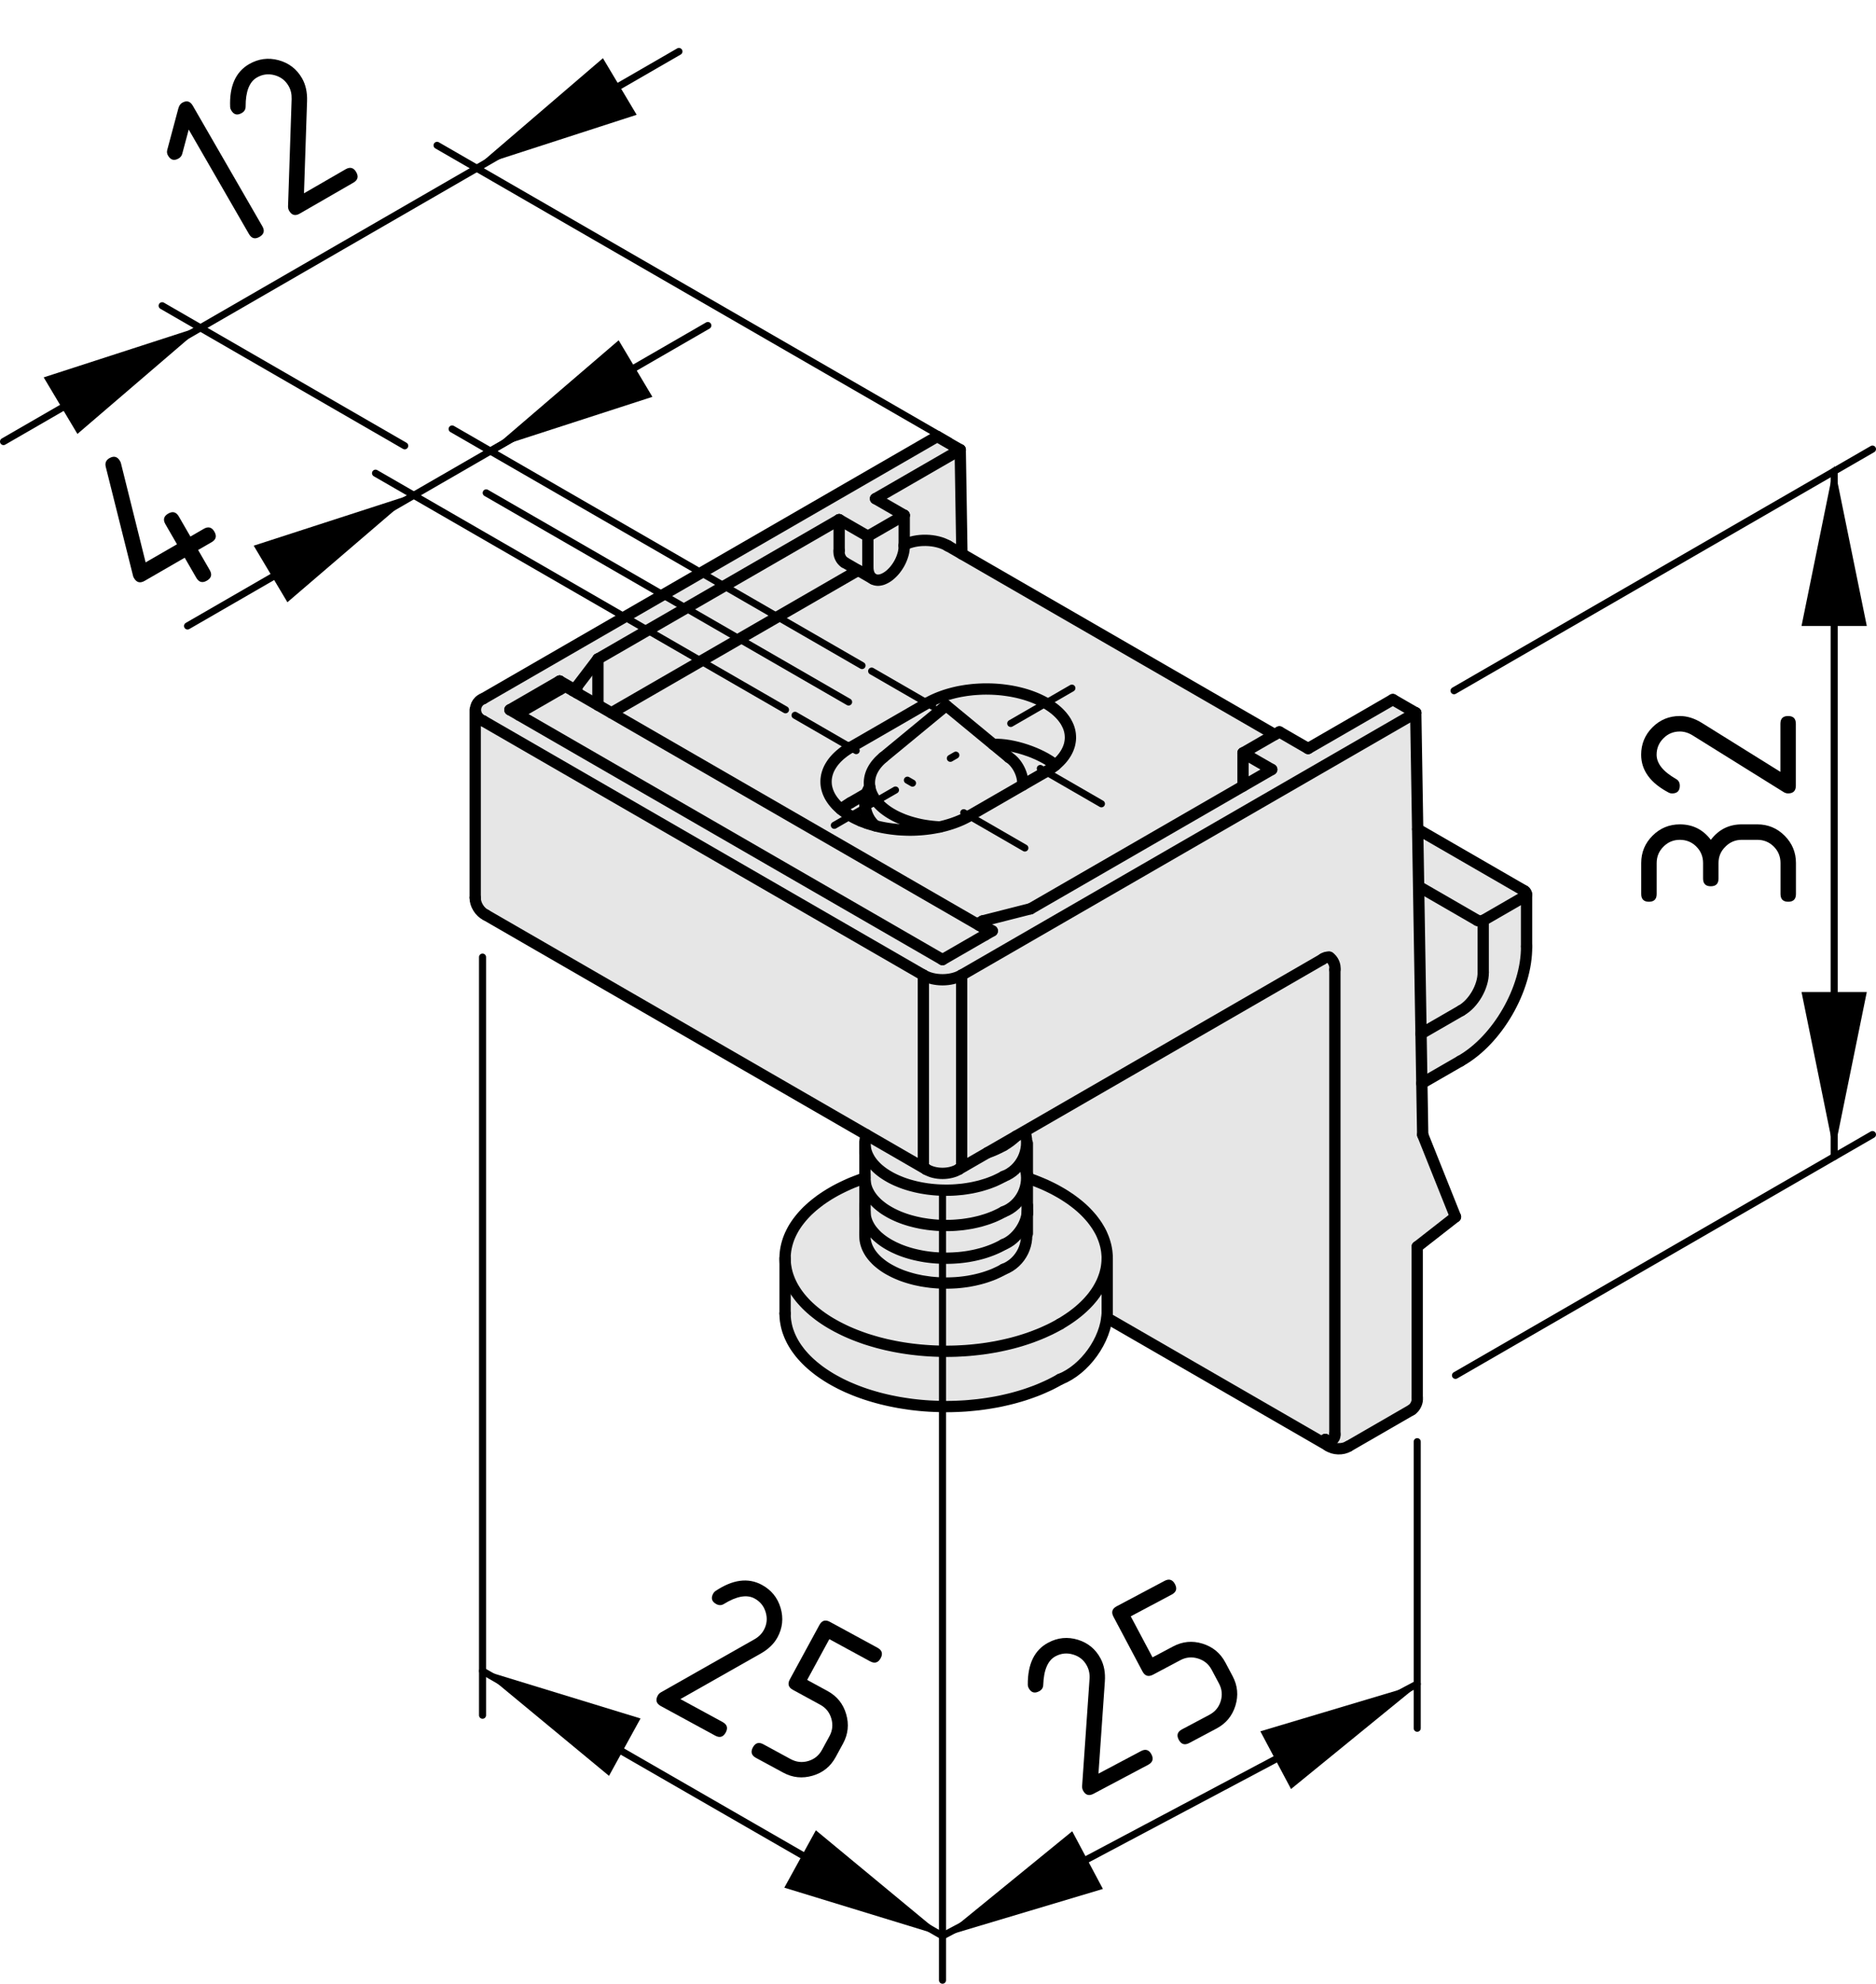 <?xml version="1.0" encoding="utf-8"?>
<!-- Generator: Adobe Illustrator 26.0.3, SVG Export Plug-In . SVG Version: 6.00 Build 0)  -->
<svg version="1.1" xmlns="http://www.w3.org/2000/svg" xmlns:xlink="http://www.w3.org/1999/xlink" x="0px" y="0px"
	 viewBox="0 0 66.423 70.213" style="enable-background:new 0 0 66.423 70.213;" xml:space="preserve">
<style type="text/css">
	.st0{fill:#E6E6E6;}
	.st1{fill:none;stroke:#000000;stroke-width:0.25;stroke-linecap:round;stroke-linejoin:round;}
	
		.st2{fill:none;stroke:#000000;stroke-width:0.25;stroke-linecap:round;stroke-linejoin:round;stroke-dasharray:0.224,2.244;}
	
		.st3{fill:none;stroke:#000000;stroke-width:0.25;stroke-linecap:round;stroke-linejoin:round;stroke-dasharray:0.209,2.093;}
	
		.st4{fill:none;stroke:#000000;stroke-width:0.25;stroke-linecap:round;stroke-linejoin:round;stroke-dasharray:0.209,2.092;}
	.st5{fill:none;stroke:#000000;stroke-width:0.4;stroke-linecap:round;stroke-linejoin:round;}
</style>
<g id="Grauhinterlegung">
	<path class="st0" d="M32.772,15.739l-15.762,9.095c0,0-0.234,0.185-0.234,0.469
		c0,0.284,0.042,0.745,0.042,0.745l-0.021,5.347c0,0-0.043,0.724,0.127,0.895
		c0.171,0.17,0.49,0.277,0.49,0.277l13.163,7.619c0,0-0.131,0.078,0,0.453
		c0.149,0.427,0.085,0.853,0.085,0.853l-0.17,0.319c0,0-1.285,0.532-1.853,1.044
		c-0.568,0.511-0.788,1.022-0.788,1.307c0,0.284-0.043,0.738-0.043,0.738
		l0.021,0.575L27.739,46.602c0,0,0.171,1.023,0.568,1.421
		c0.397,0.398,1.696,1.626,5.112,1.874c1.927,0.141,4.445-0.909,5.36-2.166
		c0.706-0.968,0.384-1.064,0.384-1.064l1.47,0.902l6.135,3.485
		c0,0,0.227,0.377,0.682,0.263c0.454-0.113,0.682-0.341,0.682-0.341l1.817-0.966
		c0,0,0.227-0.056,0.227-0.283c0-0.228,0-0.455,0-0.455l0.021-5.076l1.363-1.044
		l-1.214-2.911l-0.021-1.86c0,0,1.782-0.901,2.577-1.81
		c0.795-0.909,1.15-2.244,1.15-2.982c0-0.739,0-1.917,0-1.917l-3.877-2.222v-4.146
		l-0.895-0.49l-2.96,1.747l-0.959-0.554l-0.256,0.021l-11.076-6.348l-0.042-3.692
		l-0.831-0.483L32.772,15.739z"/>
</g>
<g id="Ebene_1">
	<g id="LINE_277_">
		<g>
			<g>
				<line class="st1" x1="29.541" y1="29.212" x2="31.706" y2="27.962"/>
				<line class="st2" x1="33.649" y1="26.84" x2="34.815" y2="26.167"/>
				<line class="st1" x1="35.787" y1="25.606" x2="37.952" y2="24.356"/>
			</g>
		</g>
	</g>
	<g id="LINE_276_">
		<g>
			<g>
				<line class="st1" x1="28.15" y1="25.318" x2="30.315" y2="26.568"/>
				<line class="st3" x1="32.128" y1="27.614" x2="33.215" y2="28.242"/>
				<line class="st1" x1="34.122" y1="28.765" x2="36.287" y2="30.015"/>
			</g>
		</g>
	</g>
	<g id="LINE_275_">
		<g>
			<g>
				<line class="st1" x1="38.998" y1="28.45" x2="36.833" y2="27.2"/>
				<line class="st4" x1="35.021" y1="26.154" x2="33.933" y2="25.526"/>
				<line class="st1" x1="33.027" y1="25.003" x2="30.862" y2="23.753"/>
			</g>
		</g>
	</g>
	<g id="LINE_274_">
		<line class="st5" x1="35.726" y1="26.807" x2="33.5" y2="24.971"/>
	</g>
	<g id="LINE_273_">
		<line class="st5" x1="33.5" y1="24.971" x2="31.273" y2="26.807"/>
	</g>
	<g id="LINE_272_">
		<line class="st5" x1="30.624" y1="28.414" x2="30.624" y2="28.727"/>
	</g>
	<g id="LINE_271_">
		<line class="st5" x1="39.203" y1="46.492" x2="39.203" y2="44.536"/>
	</g>
	<g id="LINE_270_">
		<line class="st5" x1="27.797" y1="44.536" x2="27.797" y2="46.492"/>
	</g>
	<g id="LINE_269_">
		<line class="st5" x1="36.375" y1="43.662" x2="36.375" y2="40.467"/>
	</g>
	<g id="LINE_268_">
		<line class="st5" x1="30.624" y1="40.467" x2="30.624" y2="40.779"/>
	</g>
	<g id="LINE_267_">
		<line class="st5" x1="36.375" y1="41.875" x2="36.375" y2="41.562"/>
	</g>
	<g id="LINE_266_">
		<line class="st5" x1="30.624" y1="41.562" x2="30.624" y2="41.875"/>
	</g>
	<g id="LINE_265_">
		<line class="st5" x1="36.375" y1="42.971" x2="36.375" y2="42.658"/>
	</g>
	<g id="LINE_264_">
		<line class="st5" x1="30.624" y1="42.658" x2="30.624" y2="42.971"/>
	</g>
	<g id="ARC_95_">
		<path class="st5" d="M32.792,41.385c0.319,0.195,0.837,0.195,1.157,0"/>
	</g>
	<g id="LINE_263_">
		<line class="st5" x1="17.204" y1="32.386" x2="32.792" y2="41.385"/>
	</g>
	<g id="LINE_262_">
		<line class="st5" x1="33.949" y1="41.385" x2="46.826" y2="33.951"/>
	</g>
	<g id="LINE_261_">
		<line class="st5" x1="16.825" y1="25.123" x2="16.825" y2="31.775"/>
	</g>
	<g id="ARC_94_">
		<path class="st5" d="M47.066,33.879c-0.075-0.013-0.184,0.019-0.24,0.071"/>
	</g>
	<g id="ARC_93_">
		<path class="st5" d="M16.825,31.775c-0.005,0.237,0.164,0.51,0.379,0.61"/>
	</g>
	<g id="LINE_260_">
		<line class="st5" x1="29.9" y1="19.906" x2="30.916" y2="20.493"/>
	</g>
	<g id="ARC_92_">
		<path class="st5" d="M47.025,51.169c0.194,0.138,0.516,0.148,0.719,0.022"/>
	</g>
	<g id="LINE_259_">
		<line class="st5" x1="47.744" y1="51.192" x2="49.98" y2="49.901"/>
	</g>
	<g id="LINE_258_">
		<line class="st5" x1="39.196" y1="46.649" x2="47.025" y2="51.169"/>
	</g>
	<g id="ARC_91_">
		<path class="st5" d="M34.87,32.948c0.002-0.048-0.03-0.104-0.072-0.125"/>
	</g>
	<g id="LINE_257_">
		<line class="st5" x1="34.87" y1="33.1" x2="34.87" y2="32.948"/>
	</g>
	<g id="LINE_256_">
		<line class="st5" x1="34.798" y1="32.823" x2="20.091" y2="24.333"/>
	</g>
	<g id="ARC_90_">
		<path class="st5" d="M18.457,25.194c-0.041,0.021-0.073,0.074-0.072,0.12"/>
	</g>
	<g id="LINE_255_">
		<line class="st5" x1="19.948" y1="24.333" x2="18.457" y2="25.194"/>
	</g>
	<g id="LINE_254_">
		<line class="st5" x1="45.134" y1="26.001" x2="33.56" y2="19.319"/>
	</g>
	<g id="ARC_89_">
		<path class="st5" d="M20.091,24.333c-0.04-0.025-0.104-0.025-0.144,0"/>
	</g>
	<g id="LINE_253_">
		<line class="st5" x1="30.385" y1="20.186" x2="21.646" y2="25.231"/>
	</g>
	<g id="ARC_88_">
		<path class="st5" d="M51.708,37.555c1.309-0.736,2.359-2.556,2.343-4.057"/>
	</g>
	<g id="LINE_252_">
		<line class="st5" x1="50.342" y1="38.343" x2="51.708" y2="37.555"/>
	</g>
	<g id="ARC_87_">
		<path class="st5" d="M54.05,31.658c0.002-0.047-0.03-0.102-0.072-0.124"/>
	</g>
	<g id="LINE_251_">
		<line class="st5" x1="54.05" y1="33.498" x2="54.05" y2="31.658"/>
	</g>
	<g id="LINE_250_">
		<line class="st5" x1="53.978" y1="31.534" x2="50.196" y2="29.35"/>
	</g>
	<g id="ARC_86_">
		<path class="st5" d="M33.563,19.321c-0.421-0.247-1.117-0.263-1.548-0.034"/>
	</g>
	<g id="ARC_85_">
		<path class="st5" d="M36.212,27.787c0.029-0.352-0.189-0.791-0.487-0.979"/>
	</g>
	<g id="LWPOLYLINE_38_">
		<polyline class="st5" points="33.277,29.269 33.226,29.267 33.118,29.259 33.01,29.249 
			32.902,29.236 32.796,29.221 32.691,29.204 32.587,29.184 32.485,29.161 
			32.385,29.136 32.286,29.109 32.189,29.08 32.094,29.048 32.001,29.015 
			31.912,28.978 31.824,28.94 31.739,28.901 31.657,28.859 31.579,28.815 
			31.502,28.769 31.43,28.722 31.361,28.673 31.295,28.623 31.233,28.571 
			31.175,28.518 31.12,28.463 31.069,28.407 31.022,28.35 30.979,28.291 
			30.94,28.233 30.906,28.173 30.875,28.112 30.849,28.051 30.827,27.989 
			30.81,27.927 30.797,27.864 30.788,27.801 30.783,27.738 30.783,27.675 
			30.788,27.611 30.797,27.548 30.81,27.486 30.827,27.424 30.849,27.362 
			30.875,27.3 30.906,27.24 30.94,27.18 30.979,27.121 31.022,27.062 
			31.069,27.006 31.12,26.949 31.175,26.895 31.233,26.842 31.273,26.807 		"/>
	</g>
	<g id="ARC_84_">
		<path class="st5" d="M30.794,27.851c-0.283,0.432-0.194,1.045,0.201,1.378"/>
	</g>
	<g id="LINE_249_">
		<line class="st5" x1="30.697" y1="29.139" x2="30.705" y2="29.118"/>
	</g>
	<g id="ARC_83_">
		<path class="st5" d="M34.962,40.8c0.155-0.048,0.432-0.172,0.57-0.255"/>
	</g>
	<g id="ARC_82_">
		<path class="st5" d="M35.533,40.545c0.128-0.067,0.341-0.226,0.442-0.33"/>
	</g>
	<g id="LWPOLYLINE_37_">
		<polyline class="st5" points="37.532,46.864 37.418,46.928 37.301,46.99 37.182,47.05 
			37.059,47.107 36.934,47.164 36.806,47.218 36.676,47.269 36.543,47.32 
			36.408,47.368 36.271,47.413 36.131,47.457 35.989,47.498 35.846,47.537 
			35.7,47.573 35.553,47.607 35.404,47.639 35.254,47.669 35.103,47.695 
			34.95,47.72 34.796,47.742 34.641,47.761 34.485,47.778 34.329,47.793 
			34.172,47.805 34.014,47.814 33.856,47.822 33.698,47.826 33.539,47.828 
			33.381,47.827 33.222,47.824 33.064,47.818 32.906,47.81 32.749,47.799 
			32.592,47.786 32.436,47.77 32.28,47.752 32.125,47.731 31.973,47.708 
			31.82,47.682 31.669,47.654 31.52,47.623 31.372,47.591 31.226,47.555 
			31.081,47.518 30.939,47.477 30.798,47.435 30.66,47.392 30.523,47.344 
			30.389,47.295 30.257,47.244 30.128,47.191 30.001,47.136 29.878,47.079 
			29.757,47.019 29.639,46.959 29.523,46.895 29.411,46.831 29.302,46.765 
			29.197,46.697 29.094,46.627 28.995,46.555 28.9,46.481 28.808,46.407 
			28.72,46.331 28.635,46.254 28.554,46.176 28.477,46.095 28.404,46.014 
			28.334,45.932 28.27,45.849 28.208,45.765 28.151,45.679 28.098,45.593 
			28.049,45.506 28.005,45.418 27.964,45.329 27.929,45.24 27.896,45.15 
			27.869,45.06 27.846,44.97 27.828,44.878 27.813,44.787 27.803,44.696 
			27.798,44.604 27.797,44.513 27.8,44.422 27.808,44.33 27.82,44.238 
			27.837,44.147 27.858,44.057 27.883,43.967 27.912,43.877 27.946,43.787 
			27.984,43.699 28.027,43.61 28.073,43.523 28.124,43.435 28.179,43.351 
			28.238,43.266 28.302,43.182 28.369,43.099 28.44,43.017 28.515,42.936 
			28.594,42.856 28.677,42.779 28.763,42.702 28.854,42.627 28.947,42.554 
			29.044,42.48 29.145,42.41 29.249,42.341 29.356,42.273 29.467,42.208 
			29.581,42.143 29.697,42.082 29.817,42.022 29.939,41.964 30.064,41.907 
			30.192,41.853 30.323,41.802 30.456,41.752 30.591,41.704 30.624,41.692 		"/>
	</g>
	<g id="LWPOLYLINE_36_">
		<polyline class="st5" points="36.375,41.692 36.476,41.727 36.61,41.776 36.742,41.828 
			36.871,41.881 36.998,41.935 37.122,41.993 37.243,42.052 37.36,42.112 
			37.475,42.176 37.587,42.24 37.696,42.307 37.802,42.376 37.905,42.445 
			38.003,42.517 38.099,42.59 38.191,42.664 38.28,42.74 38.364,42.817 
			38.445,42.896 38.522,42.977 38.595,43.058 38.665,43.14 38.729,43.224 
			38.791,43.309 38.848,43.393 38.9,43.479 38.95,43.566 38.995,43.654 
			39.034,43.743 39.07,43.832 39.102,43.922 39.129,44.012 39.153,44.102 
			39.171,44.193 39.186,44.284 39.195,44.376 39.202,44.467 39.202,44.559 
			39.199,44.65 39.191,44.742 39.179,44.833 39.163,44.925 39.141,45.015 
			39.117,45.105 39.086,45.195 39.053,45.284 39.015,45.374 38.972,45.462 
			38.925,45.549 38.875,45.636 38.82,45.722 38.76,45.807 38.698,45.891 
			38.63,45.974 38.559,46.056 38.484,46.136 38.405,46.215 38.322,46.293 
			38.236,46.37 38.146,46.445 38.051,46.519 37.955,46.591 37.854,46.661 
			37.75,46.73 37.642,46.798 37.532,46.864 		"/>
	</g>
	<g id="LWPOLYLINE_35_">
		<polyline class="st5" points="37.532,48.82 37.418,48.884 37.301,48.946 37.182,49.007 
			37.059,49.064 36.934,49.12 36.806,49.175 36.676,49.227 36.543,49.276 
			36.408,49.324 36.271,49.37 36.131,49.413 35.989,49.454 35.846,49.493 
			35.7,49.529 35.553,49.563 35.404,49.596 35.254,49.625 35.103,49.651 
			34.95,49.676 34.796,49.698 34.641,49.718 34.485,49.734 34.329,49.749 
			34.172,49.762 34.014,49.771 33.856,49.778 33.698,49.783 33.539,49.785 
			33.381,49.784 33.222,49.78 33.064,49.774 32.906,49.767 32.749,49.756 
			32.592,49.743 32.436,49.727 32.28,49.709 32.125,49.687 31.973,49.664 
			31.82,49.639 31.669,49.61 31.52,49.58 31.372,49.547 31.226,49.512 
			31.081,49.474 30.939,49.434 30.798,49.392 30.66,49.348 30.523,49.301 
			30.389,49.252 30.257,49.201 30.128,49.147 30.001,49.093 29.878,49.036 
			29.757,48.977 29.639,48.915 29.523,48.852 29.411,48.788 29.302,48.721 
			29.197,48.653 29.094,48.583 28.995,48.512 28.9,48.438 28.808,48.364 
			28.72,48.288 28.635,48.211 28.554,48.132 28.477,48.052 28.404,47.971 
			28.334,47.889 28.27,47.805 28.208,47.721 28.151,47.636 28.098,47.549 
			28.049,47.462 28.005,47.374 27.964,47.285 27.929,47.196 27.896,47.106 
			27.869,47.017 27.846,46.926 27.828,46.835 27.813,46.744 27.803,46.653 
			27.798,46.561 27.797,46.492 		"/>
	</g>
	<g id="ARC_81_">
		<path class="st5" d="M37.532,48.82c0.879-0.346,1.624-1.386,1.671-2.328"/>
	</g>
	<g id="LWPOLYLINE_34_">
		<polyline class="st5" points="35.533,41.64 35.452,41.685 35.368,41.727 35.281,41.769 
			35.192,41.809 35.1,41.845 35.005,41.881 34.909,41.913 34.81,41.943 
			34.709,41.973 34.606,41.998 34.502,42.022 34.396,42.044 34.289,42.062 
			34.18,42.079 34.071,42.094 33.96,42.104 33.849,42.114 33.738,42.121 
			33.625,42.125 33.514,42.126 33.401,42.125 33.289,42.122 33.177,42.116 
			33.066,42.107 32.956,42.096 32.846,42.083 32.737,42.066 32.629,42.048 
			32.523,42.027 32.418,42.004 32.315,41.978 32.214,41.951 32.115,41.921 
			32.018,41.889 31.922,41.854 31.83,41.817 31.74,41.779 31.652,41.738 
			31.568,41.696 31.486,41.651 31.408,41.605 31.332,41.557 31.26,41.508 
			31.191,41.456 31.126,41.404 31.064,41.35 31.007,41.294 30.953,41.237 
			30.903,41.18 30.856,41.12 30.814,41.06 30.776,40.999 30.743,40.937 
			30.712,40.875 30.687,40.812 30.666,40.748 30.649,40.685 30.636,40.62 
			30.628,40.555 30.625,40.49 30.625,40.426 30.63,40.361 30.639,40.297 30.653,40.232 
			30.671,40.168 30.673,40.161 		"/>
	</g>
	<g id="ARC_80_">
		<path class="st5" d="M35.533,41.64c0.621-0.233,0.96-0.932,0.761-1.564"/>
	</g>
	<g id="LWPOLYLINE_33_">
		<polyline class="st5" points="35.533,42.891 35.452,42.935 35.368,42.978 35.281,43.019 
			35.192,43.059 35.1,43.095 35.005,43.131 34.909,43.163 34.81,43.193 
			34.709,43.223 34.606,43.248 34.502,43.272 34.396,43.294 34.289,43.312 
			34.18,43.329 34.071,43.344 33.96,43.354 33.849,43.364 33.738,43.371 
			33.625,43.375 33.514,43.376 33.401,43.375 33.289,43.372 33.177,43.366 
			33.066,43.357 32.956,43.346 32.846,43.333 32.737,43.316 32.629,43.299 
			32.523,43.277 32.418,43.254 32.315,43.228 32.214,43.201 32.115,43.171 
			32.018,43.139 31.922,43.104 31.83,43.068 31.74,43.029 31.652,42.988 
			31.568,42.946 31.486,42.901 31.408,42.855 31.332,42.808 31.26,42.758 
			31.191,42.706 31.126,42.654 31.064,42.6 31.007,42.544 30.953,42.487 
			30.903,42.43 30.856,42.37 30.814,42.31 30.776,42.249 30.743,42.187 
			30.712,42.125 30.687,42.062 30.666,41.998 30.649,41.935 30.636,41.87 
			30.628,41.806 		"/>
	</g>
	<g id="ARC_79_">
		<path class="st5" d="M35.533,42.891c0.621-0.234,0.96-0.933,0.761-1.565"/>
	</g>
	<g id="LWPOLYLINE_32_">
		<polyline class="st5" points="35.533,44.927 35.452,44.973 35.368,45.015 35.281,45.056 
			35.192,45.096 35.1,45.133 35.005,45.167 34.909,45.2 34.81,45.231 
			34.709,45.259 34.606,45.285 34.502,45.309 34.396,45.33 34.289,45.35 
			34.18,45.366 34.071,45.38 33.96,45.392 33.849,45.401 33.738,45.407 
			33.625,45.411 33.514,45.413 33.401,45.412 33.289,45.409 33.177,45.403 
			33.066,45.394 32.956,45.384 32.846,45.369 32.737,45.353 32.629,45.336 
			32.523,45.314 32.418,45.292 32.315,45.266 32.214,45.238 32.115,45.208 
			32.018,45.176 31.922,45.142 31.83,45.104 31.74,45.066 31.652,45.025 
			31.568,44.982 31.486,44.938 31.408,44.893 31.332,44.845 31.26,44.795 
			31.191,44.743 31.126,44.69 31.064,44.637 31.007,44.581 30.953,44.524 
			30.903,44.467 30.856,44.407 30.814,44.348 30.776,44.286 30.743,44.225 
			30.712,44.162 30.687,44.099 30.666,44.036 30.649,43.971 30.636,43.907 
			30.628,43.843 30.625,43.777 30.625,43.713 30.63,43.648 30.639,43.584 30.653,43.519 
			30.671,43.455 30.693,43.392 30.705,43.362 		"/>
	</g>
	<g id="ARC_78_">
		<path class="st5" d="M35.533,44.927c0.621-0.234,0.96-0.933,0.761-1.564"/>
	</g>
	<g id="LWPOLYLINE_31_">
		<polyline class="st5" points="35.533,44.048 35.452,44.093 35.368,44.136 35.281,44.177 
			35.192,44.216 35.1,44.253 35.005,44.288 34.909,44.321 34.81,44.352 
			34.709,44.38 34.606,44.406 34.502,44.43 34.396,44.451 34.289,44.471 
			34.18,44.487 34.071,44.501 33.96,44.513 33.849,44.521 33.738,44.528 
			33.625,44.532 33.514,44.534 33.401,44.533 33.289,44.529 33.177,44.523 
			33.066,44.515 32.956,44.504 32.846,44.491 32.737,44.475 32.629,44.456 
			32.523,44.435 32.418,44.412 32.315,44.387 32.214,44.359 32.115,44.329 
			32.018,44.297 31.922,44.262 31.83,44.226 31.74,44.186 31.652,44.146 
			31.568,44.103 31.486,44.059 31.408,44.013 31.332,43.965 31.26,43.915 
			31.191,43.864 31.126,43.811 31.064,43.758 31.007,43.701 30.953,43.644 
			30.903,43.587 30.856,43.528 30.814,43.468 30.776,43.407 30.743,43.346 
			30.712,43.283 30.687,43.22 30.666,43.156 30.649,43.093 30.636,43.028 
			30.628,42.964 30.625,42.898 30.624,42.874 		"/>
	</g>
	<g id="ARC_77_">
		<path class="st5" d="M35.533,44.048c0.443-0.174,0.819-0.697,0.842-1.174"/>
	</g>
	<g id="ARC_76_">
		<path class="st5" d="M32.693,34.513c0.374,0.22,0.982,0.22,1.356,0"/>
	</g>
	<g id="LINE_248_">
		<line class="st5" x1="17.105" y1="25.514" x2="32.693" y2="34.513"/>
	</g>
	<g id="ARC_75_">
		<path class="st5" d="M17.105,24.731c-0.216,0.083-0.324,0.326-0.241,0.542
			c0.032,0.1,0.141,0.209,0.241,0.241"/>
	</g>
	<g id="LINE_247_">
		<line class="st5" x1="33.184" y1="15.449" x2="17.105" y2="24.731"/>
	</g>
	<g id="LINE_246_">
		<line class="st5" x1="33.998" y1="15.919" x2="33.184" y2="15.449"/>
	</g>
	<g id="LINE_245_">
		<line class="st5" x1="30.999" y1="17.65" x2="33.998" y2="15.919"/>
	</g>
	<g id="LINE_244_">
		<line class="st5" x1="32.015" y1="18.237" x2="30.999" y2="17.65"/>
	</g>
	<g id="LINE_243_">
		<line class="st5" x1="30.728" y1="18.98" x2="32.015" y2="18.237"/>
	</g>
	<g id="LINE_242_">
		<line class="st5" x1="30.728" y1="18.98" x2="29.711" y2="18.393"/>
	</g>
	<g id="LINE_241_">
		<line class="st5" x1="21.171" y1="23.323" x2="29.711" y2="18.393"/>
	</g>
	<g id="LINE_240_">
		<line class="st5" x1="20.426" y1="24.301" x2="21.171" y2="23.323"/>
	</g>
	<g id="LINE_239_">
		<line class="st5" x1="20.291" y1="24.379" x2="20.426" y2="24.301"/>
	</g>
	<g id="LINE_238_">
		<line class="st5" x1="20.291" y1="24.379" x2="19.816" y2="24.105"/>
	</g>
	<g id="LINE_237_">
		<line class="st5" x1="18.054" y1="25.123" x2="19.816" y2="24.105"/>
	</g>
	<g id="LINE_236_">
		<line class="st5" x1="33.371" y1="33.965" x2="18.054" y2="25.123"/>
	</g>
	<g id="LINE_235_">
		<line class="st5" x1="33.371" y1="33.965" x2="35.133" y2="32.948"/>
	</g>
	<g id="LINE_234_">
		<line class="st5" x1="34.658" y1="32.674" x2="35.133" y2="32.948"/>
	</g>
	<g id="LINE_233_">
		<line class="st5" x1="34.658" y1="32.674" x2="34.794" y2="32.596"/>
	</g>
	<g id="LINE_232_">
		<line class="st5" x1="36.489" y1="32.165" x2="34.794" y2="32.596"/>
	</g>
	<g id="LINE_231_">
		<line class="st5" x1="36.489" y1="32.165" x2="45.028" y2="27.236"/>
	</g>
	<g id="LINE_230_">
		<line class="st5" x1="44.011" y1="26.649" x2="45.028" y2="27.236"/>
	</g>
	<g id="LINE_229_">
		<line class="st5" x1="44.011" y1="26.649" x2="45.299" y2="25.905"/>
	</g>
	<g id="LINE_228_">
		<line class="st5" x1="45.299" y1="25.905" x2="46.316" y2="26.493"/>
	</g>
	<g id="LINE_227_">
		<line class="st5" x1="46.316" y1="26.493" x2="49.315" y2="24.761"/>
	</g>
	<g id="LINE_226_">
		<line class="st5" x1="50.127" y1="25.23" x2="49.315" y2="24.761"/>
	</g>
	<g id="LINE_225_">
		<line class="st5" x1="34.049" y1="34.513" x2="50.127" y2="25.23"/>
	</g>
	<g id="LINE_224_">
		<line class="st5" x1="50.373" y1="40.164" x2="51.534" y2="43.068"/>
	</g>
	<g id="LINE_223_">
		<line class="st5" x1="51.534" y1="43.068" x2="50.179" y2="44.127"/>
	</g>
	<g id="LINE_222_">
		<line class="st5" x1="50.179" y1="44.127" x2="50.179" y2="49.463"/>
	</g>
	<g id="LINE_221_">
		<line class="st5" x1="50.373" y1="40.164" x2="50.127" y2="25.23"/>
	</g>
	<g id="LINE_220_">
		<line class="st5" x1="34.658" y1="32.743" x2="34.658" y2="32.674"/>
	</g>
	<g id="LINE_219_">
		<line class="st5" x1="44.011" y1="27.745" x2="44.011" y2="26.649"/>
	</g>
	<g id="LWPOLYLINE_30_">
		<polyline class="st5" points="44.015,27.82 44.013,27.795 44.011,27.745 		"/>
	</g>
	<g id="LINE_218_">
		<line class="st5" x1="19.816" y1="24.409" x2="19.816" y2="24.105"/>
	</g>
	<g id="LINE_217_">
		<line class="st5" x1="21.171" y1="23.323" x2="21.171" y2="24.957"/>
	</g>
	<g id="LINE_216_">
		<line class="st5" x1="29.711" y1="19.489" x2="29.711" y2="18.393"/>
	</g>
	<g id="ARC_74_">
		<path class="st5" d="M29.711,19.489c-0.023,0.149,0.061,0.335,0.189,0.417"/>
	</g>
	<g id="LINE_215_">
		<line class="st5" x1="33.998" y1="15.919" x2="34.058" y2="19.607"/>
	</g>
	<g id="LINE_214_">
		<line class="st5" x1="20.291" y1="24.448" x2="20.291" y2="24.379"/>
	</g>
	<g id="LINE_213_">
		<line class="st5" x1="20.426" y1="24.526" x2="20.426" y2="24.301"/>
	</g>
	<g id="LINE_212_">
		<line class="st5" x1="30.653" y1="28.962" x2="30.485" y2="29.06"/>
	</g>
	<g id="LINE_211_">
		<line class="st5" x1="30.728" y1="20.076" x2="30.728" y2="18.98"/>
	</g>
	<g id="LINE_210_">
		<line class="st5" x1="32.015" y1="18.237" x2="32.015" y2="19.332"/>
	</g>
	<g id="LWPOLYLINE_29_">
		<polyline class="st5" points="32.015,19.332 32.014,19.386 32.009,19.44 32.001,19.496 
			31.991,19.552 31.977,19.609 31.959,19.667 31.94,19.725 31.917,19.783 
			31.893,19.84 31.865,19.897 31.835,19.954 31.802,20.008 31.768,20.061 
			31.731,20.113 31.693,20.163 31.654,20.209 31.613,20.254 31.57,20.296 
			31.527,20.336 31.483,20.372 31.439,20.405 31.394,20.434 31.349,20.46 
			31.304,20.482 31.26,20.501 31.216,20.516 31.172,20.526 31.13,20.533 
			31.089,20.536 31.05,20.534 31.011,20.528 30.975,20.519 30.94,20.505 
			30.908,20.488 30.878,20.467 30.851,20.442 30.825,20.414 30.803,20.382 
			30.783,20.347 30.767,20.308 30.752,20.267 30.742,20.223 30.734,20.176 
			30.729,20.127 30.728,20.076 		"/>
	</g>
	<g id="ARC_73_">
		<path class="st5" d="M49.98,49.901c0.134-0.086,0.223-0.281,0.199-0.438"/>
	</g>
	<g id="LINE_209_">
		<line class="st5" x1="32.829" y1="24.889" x2="30.118" y2="26.454"/>
	</g>
	<g id="LWPOLYLINE_28_">
		<polyline class="st5" points="30.118,26.454 30.038,26.501 29.961,26.551 29.888,26.602 
			29.818,26.656 29.752,26.71 29.69,26.766 29.631,26.823 29.577,26.882 
			29.526,26.941 29.479,27.002 29.437,27.064 29.398,27.127 29.364,27.19 
			29.334,27.254 29.309,27.319 29.288,27.385 29.271,27.451 29.259,27.517 
			29.251,27.583 29.248,27.65 29.249,27.716 29.254,27.783 29.264,27.849 
			29.279,27.915 29.298,27.98 29.321,28.046 29.349,28.11 29.38,28.174 
			29.417,28.237 29.458,28.3 29.502,28.361 29.551,28.421 29.603,28.48 
			29.66,28.538 29.72,28.595 29.785,28.65 29.853,28.704 29.924,28.756 
			29.999,28.807 30.077,28.855 30.159,28.902 30.243,28.948 30.331,28.991 
			30.421,29.032 30.515,29.071 30.61,29.108 30.708,29.143 30.809,29.176 
			30.911,29.206 31.016,29.235 31.122,29.261 31.229,29.284 31.339,29.305 
			31.45,29.323 31.562,29.339 31.674,29.352 31.788,29.364 31.902,29.372 
			32.017,29.377 32.132,29.381 32.248,29.382 32.363,29.38 32.478,29.375 
			32.592,29.368 32.706,29.358 32.819,29.346 32.932,29.331 33.043,29.314 
			33.153,29.294 33.262,29.272 33.369,29.248 33.474,29.221 33.578,29.191 
			33.679,29.16 33.778,29.126 33.875,29.09 33.97,29.052 34.062,29.012 
			34.15,28.97 34.237,28.925 34.319,28.879 		"/>
	</g>
	<g id="LINE_208_">
		<line class="st5" x1="34.319" y1="28.879" x2="37.031" y2="27.314"/>
	</g>
	<g id="LWPOLYLINE_27_">
		<polyline class="st5" points="37.031,27.314 37.111,27.266 37.187,27.217 37.26,27.165 
			37.331,27.112 37.396,27.058 37.458,27.001 37.517,26.944 37.572,26.886 
			37.623,26.826 37.669,26.766 37.711,26.704 37.75,26.641 37.784,26.577 
			37.814,26.513 37.839,26.448 37.861,26.383 37.877,26.317 37.889,26.251 
			37.897,26.185 37.901,26.118 37.899,26.052 37.894,25.985 37.884,25.919 
			37.87,25.853 37.851,25.787 37.828,25.722 37.799,25.657 37.767,25.594 
			37.732,25.53 37.691,25.468 37.646,25.407 37.598,25.347 37.545,25.288 
			37.488,25.229 37.428,25.173 37.364,25.118 37.295,25.064 37.224,25.012 
			37.149,24.961 37.071,24.912 36.99,24.865 36.905,24.82 36.817,24.777 
			36.727,24.735 36.634,24.696 36.538,24.659 36.44,24.624 36.34,24.591 
			36.237,24.561 36.133,24.533 36.026,24.507 35.919,24.484 35.809,24.463 
			35.699,24.445 35.586,24.429 35.474,24.415 35.36,24.404 35.246,24.396 
			35.131,24.39 35.016,24.387 34.901,24.386 34.786,24.388 34.671,24.393 
			34.556,24.4 34.442,24.409 34.329,24.422 34.216,24.436 34.105,24.454 
			33.995,24.473 33.886,24.495 33.779,24.52 33.674,24.547 33.57,24.576 
			33.469,24.608 33.37,24.642 33.273,24.678 33.178,24.716 33.087,24.756 
			32.998,24.798 32.912,24.842 32.829,24.889 		"/>
	</g>
	<g id="ARC_72_">
		<path class="st5" d="M30.118,28.41c-0.094,0.051-0.259,0.165-0.34,0.235"/>
	</g>
	<g id="LWPOLYLINE_26_">
		<polyline class="st5" points="33.563,19.321 33.56,19.319 33.56,19.319 		"/>
	</g>
	<g id="ARC_71_">
		<path class="st5" d="M37.37,27.08c-0.517-0.428-1.529-0.765-2.2-0.731"/>
	</g>
	<g id="LINE_207_">
		<line class="st5" x1="30.118" y1="28.41" x2="30.681" y2="28.084"/>
	</g>
	<g id="LINE_206_">
		<line class="st5" x1="52.516" y1="32.578" x2="52.516" y2="34.417"/>
	</g>
	<g id="LINE_205_">
		<line class="st5" x1="54.007" y1="31.717" x2="52.516" y2="32.578"/>
	</g>
	<g id="ARC_70_">
		<path class="st5" d="M51.738,35.767c0.434-0.246,0.783-0.851,0.778-1.35"/>
	</g>
	<g id="LINE_204_">
		<line class="st5" x1="51.738" y1="35.767" x2="50.314" y2="36.589"/>
	</g>
	<g id="ARC_69_">
		<path class="st5" d="M52.313,32.578c0.057,0.033,0.147,0.033,0.203,0"/>
	</g>
	<g id="LINE_203_">
		<line class="st5" x1="52.313" y1="32.578" x2="50.229" y2="31.374"/>
	</g>
	<g id="LINE_202_">
		<line class="st5" x1="34.049" y1="34.513" x2="34.049" y2="41.165"/>
	</g>
	<g id="LINE_201_">
		<line class="st5" x1="32.693" y1="41.165" x2="32.693" y2="34.513"/>
	</g>
	<g id="ARC_68_">
		<path class="st5" d="M47.264,34.318c0.024-0.157-0.064-0.353-0.198-0.439"/>
	</g>
	<g id="LINE_200_">
		<line class="st5" x1="47.264" y1="50.754" x2="47.264" y2="34.318"/>
	</g>
	<g id="ARC_67_">
		<path class="st5" d="M46.925,50.949c-0.012,0.078,0.033,0.177,0.1,0.22"/>
	</g>
	<g id="ARC_66_">
		<path class="st5" d="M46.925,50.949c0.09,0.073,0.222,0.06,0.295-0.029
			c0.036-0.04,0.056-0.115,0.044-0.166"/>
	</g>
	<g id="ARC_65_">
		<path class="st5" d="M32.693,41.165c-0.011,0.078,0.033,0.176,0.1,0.22"/>
	</g>
	<g id="ARC_64_">
		<path class="st5" d="M33.949,41.385c0.067-0.044,0.111-0.142,0.1-0.22"/>
	</g>
	<g id="LINE_186_">
		<line class="st5" x1="30.625" y1="43.659" x2="30.625" y2="40.463"/>
	</g>
</g>
<g id="Bemaßung">
	<g id="LINE_199_">
		<line class="st1" x1="33.371" y1="42.114" x2="33.371" y2="70.088"/>
	</g>
	<g id="LINE_198_">
		<line class="st1" x1="17.085" y1="33.876" x2="17.085" y2="60.71"/>
	</g>
	<g id="LINE_197_">
		<line class="st1" x1="33.371" y1="68.522" x2="17.085" y2="59.144"/>
	</g>
	<g id="MTEXT_12_">
		<g>
			<path d="M26.979,56.097c0.333,0.182,0.552,0.452,0.66,0.815
				c0.106,0.361,0.07,0.709-0.111,1.042c-0.125,0.229-0.323,0.42-0.596,0.574
				l-2.841,1.61l1.495,0.813c0.159,0.087,0.197,0.21,0.109,0.371
				c-0.087,0.16-0.212,0.196-0.371,0.11l-1.926-1.047
				c-0.161-0.088-0.196-0.212-0.109-0.372c0.026-0.049,0.065-0.087,0.115-0.116
				l3.306-1.874c0.15-0.085,0.262-0.196,0.336-0.332
				c0.108-0.199,0.13-0.407,0.065-0.626c-0.064-0.217-0.195-0.38-0.395-0.488
				c-0.272-0.148-0.634-0.083-1.084,0.194c-0.086,0.054-0.177,0.056-0.271,0.004
				c-0.161-0.088-0.197-0.211-0.109-0.372c0.02-0.036,0.045-0.064,0.075-0.086
				C25.939,55.905,26.489,55.831,26.979,56.097z"/>
			<path d="M27.966,59.44l1.047-1.925c0.087-0.16,0.211-0.198,0.372-0.11
				l1.685,0.916c0.16,0.087,0.198,0.212,0.11,0.372s-0.212,0.196-0.372,0.109
				l-1.444-0.785l-0.785,1.443l0.723,0.393c0.333,0.182,0.552,0.453,0.658,0.817
				c0.106,0.362,0.07,0.71-0.11,1.041l-0.262,0.481
				c-0.181,0.332-0.453,0.553-0.816,0.658c-0.364,0.106-0.711,0.07-1.041-0.109
				L26.767,62.219c-0.161-0.088-0.197-0.211-0.11-0.372
				c0.087-0.16,0.211-0.197,0.372-0.109l0.963,0.523
				c0.201,0.109,0.41,0.133,0.626,0.069c0.217-0.064,0.379-0.197,0.488-0.398
				l0.262-0.481c0.108-0.199,0.131-0.408,0.066-0.626
				c-0.064-0.218-0.195-0.381-0.395-0.488L28.076,59.812
				C27.915,59.725,27.878,59.601,27.966,59.44z"/>
		</g>
	</g>
	<g id="LINE_196_">
		<line class="st1" x1="50.179" y1="51.027" x2="50.179" y2="61.17"/>
	</g>
	<g id="LINE_195_">
		<line class="st1" x1="33.371" y1="68.524" x2="50.179" y2="59.604"/>
	</g>
	<g id="MTEXT_11_">
		<g>
			<path d="M37.118,58.139c0.334-0.178,0.683-0.211,1.044-0.102
				c0.361,0.111,0.63,0.333,0.808,0.668c0.122,0.23,0.172,0.502,0.149,0.814
				l-0.226,3.258l1.504-0.797c0.161-0.086,0.284-0.049,0.371,0.113
				c0.084,0.16,0.047,0.284-0.114,0.37l-1.937,1.027
				c-0.161,0.085-0.284,0.048-0.369-0.113c-0.026-0.049-0.037-0.103-0.034-0.161
				l0.263-3.79c0.012-0.173-0.019-0.327-0.092-0.465
				c-0.105-0.2-0.268-0.333-0.484-0.398c-0.217-0.067-0.426-0.048-0.627,0.059
				c-0.273,0.145-0.418,0.482-0.436,1.011c-0.002,0.102-0.051,0.178-0.146,0.229
				c-0.161,0.085-0.284,0.048-0.37-0.113c-0.02-0.036-0.03-0.074-0.031-0.111
				C36.383,58.899,36.626,58.398,37.118,58.139z"/>
			<path d="M40.451,59.159l-1.027-1.936c-0.085-0.16-0.048-0.284,0.113-0.369
				l1.694-0.899c0.161-0.086,0.285-0.047,0.37,0.113
				c0.086,0.162,0.048,0.284-0.113,0.37l-1.452,0.771l0.771,1.452l0.726-0.385
				c0.335-0.178,0.684-0.212,1.045-0.1s0.631,0.334,0.808,0.666l0.257,0.485
				c0.178,0.335,0.21,0.683,0.099,1.044c-0.112,0.361-0.334,0.631-0.667,0.808
				l-0.968,0.514c-0.161,0.085-0.284,0.047-0.37-0.113
				c-0.086-0.162-0.048-0.285,0.113-0.37l0.968-0.514
				c0.203-0.108,0.338-0.27,0.403-0.484c0.066-0.216,0.046-0.425-0.062-0.627
				l-0.258-0.485c-0.106-0.2-0.268-0.332-0.484-0.398
				c-0.218-0.067-0.427-0.047-0.627,0.06l-0.968,0.514
				C40.66,59.359,40.537,59.321,40.451,59.159z"/>
		</g>
	</g>
	<line class="st1" x1="51.534" y1="48.68" x2="66.298" y2="40.157"/>
	<line class="st1" x1="51.483" y1="24.448" x2="66.298" y2="15.895"/>
	<line class="st1" x1="64.942" y1="40.939" x2="64.942" y2="16.678"/>
	<g>
		<path d="M60.847,30.547v0.548c0,0.183-0.091,0.274-0.274,0.274
			c-0.182,0-0.273-0.091-0.273-0.274V30.547c0-0.229-0.079-0.424-0.238-0.583
			s-0.354-0.239-0.584-0.239c-0.227,0-0.42,0.08-0.58,0.241
			c-0.161,0.161-0.241,0.354-0.241,0.581v1.096c0,0.183-0.091,0.274-0.274,0.274
			c-0.182,0-0.273-0.091-0.273-0.274V30.547c0-0.379,0.134-0.702,0.402-0.969
			s0.591-0.4,0.967-0.4c0.454,0,0.819,0.183,1.096,0.548
			c0.277-0.365,0.643-0.548,1.096-0.548h0.549c0.379,0,0.701,0.134,0.969,0.402
			c0.267,0.269,0.4,0.591,0.4,0.967v1.096c0,0.183-0.092,0.274-0.273,0.274
			c-0.184,0-0.274-0.091-0.274-0.274V30.547c0-0.229-0.079-0.424-0.238-0.583
			s-0.354-0.239-0.583-0.239h-0.549c-0.227,0-0.42,0.08-0.58,0.241
			C60.927,30.126,60.847,30.32,60.847,30.547z"/>
		<path d="M58.108,26.712c0-0.379,0.134-0.702,0.4-0.969
			c0.268-0.267,0.59-0.4,0.969-0.4c0.261,0,0.523,0.083,0.789,0.249
			l2.772,1.727v-1.702c0-0.183,0.091-0.274,0.274-0.274
			c0.182,0,0.273,0.091,0.273,0.274v2.191c0,0.183-0.091,0.274-0.273,0.274
			c-0.056,0-0.108-0.015-0.158-0.046l-3.225-2.008
			c-0.147-0.091-0.298-0.137-0.453-0.137c-0.227,0-0.42,0.08-0.58,0.241
			c-0.161,0.161-0.241,0.354-0.241,0.581c0,0.31,0.229,0.596,0.688,0.859
			c0.089,0.05,0.133,0.129,0.133,0.237c0,0.183-0.091,0.274-0.273,0.274
			c-0.041,0-0.079-0.008-0.112-0.025C58.436,27.716,58.108,27.268,58.108,26.712z"/>
	</g>
	<g id="LINE_194_">
		<line class="st1" x1="14.33" y1="15.779" x2="5.741" y2="10.821"/>
	</g>
	<g id="LINE_193_">
		<line class="st1" x1="33.613" y1="15.61" x2="15.475" y2="5.144"/>
	</g>
	<g id="LINE_192_">
		<line class="st1" x1="0.125" y1="15.629" x2="24.039" y2="1.822"/>
	</g>
	<g id="MTEXT_10_">
		<g>
			<path d="M6.682,4.586l-0.23,0.859c-0.02,0.071-0.062,0.126-0.127,0.163
				c-0.159,0.092-0.283,0.059-0.375-0.101C5.912,5.445,5.902,5.375,5.922,5.305
				L6.314,3.84C6.34,3.743,6.386,3.675,6.45,3.638
				C6.608,3.546,6.733,3.581,6.824,3.738l2.465,4.271
				c0.091,0.157,0.058,0.283-0.101,0.375S8.906,8.441,8.815,8.283L6.682,4.586z"/>
			<path d="M8.822,2.268C9.151,2.079,9.498,2.033,9.862,2.13
				c0.365,0.099,0.642,0.311,0.831,0.639c0.13,0.227,0.189,0.496,0.179,0.808
				l-0.109,3.265l1.474-0.851c0.158-0.091,0.283-0.059,0.375,0.101
				c0.091,0.157,0.058,0.283-0.101,0.374L10.612,7.561
				c-0.158,0.091-0.282,0.058-0.374-0.1c-0.027-0.048-0.041-0.102-0.039-0.16
				l0.127-3.797c0.005-0.173-0.03-0.326-0.108-0.461
				c-0.113-0.196-0.279-0.323-0.498-0.382c-0.22-0.059-0.428-0.032-0.624,0.082
				C8.828,2.898,8.695,3.24,8.697,3.769c0.001,0.101-0.045,0.179-0.138,0.232
				C8.4,4.093,8.275,4.061,8.185,3.902C8.164,3.867,8.152,3.83,8.149,3.792
				C8.117,3.055,8.341,2.546,8.822,2.268z"/>
		</g>
	</g>
	<g id="LINE_189_">
		<line class="st1" x1="25.062" y1="11.521" x2="6.64" y2="22.156"/>
	</g>
	<g id="LINE_187_">
		<line class="st1" x1="17.363" y1="15.965" x2="22.05" y2="13.26"/>
	</g>
	<g id="MTEXT_9_">
		<g>
			<path d="M4.743,20.459c-0.016-0.026-0.025-0.049-0.03-0.068l-0.969-3.869
				c-0.033-0.135,0.011-0.236,0.13-0.306C4.033,16.125,4.158,16.16,4.249,16.317
				c0.013,0.022,0.023,0.046,0.032,0.074l0.875,3.514l1.111-0.641l-0.411-0.711
				c-0.092-0.159-0.058-0.284,0.1-0.375c0.158-0.091,0.283-0.058,0.375,0.102
				l0.411,0.711l0.474-0.274c0.158-0.091,0.283-0.058,0.375,0.101
				c0.091,0.158,0.058,0.283-0.101,0.374l-0.475,0.274l0.411,0.712
				c0.091,0.157,0.058,0.283-0.101,0.374c-0.158,0.092-0.283,0.057-0.374-0.1
				l-0.411-0.712l-1.423,0.822C4.959,20.651,4.834,20.618,4.743,20.459z"/>
		</g>
	</g>
	<g id="SOLID_17_">
		<polygon points="33.44,68.549 28.887,64.782 27.77,66.813 		"/>
	</g>
	<g id="SOLID_16_">
		<polygon points="17.01,59.088 21.563,62.855 22.679,60.824 		"/>
	</g>
	<g id="SOLID_15_">
		<polygon points="33.381,68.553 39.05,66.858 37.964,64.816 		"/>
	</g>
	<g id="SOLID_14_">
		<polygon points="50.294,59.585 44.625,61.279 45.711,63.321 		"/>
	</g>
	<polygon points="64.941,40.786 66.097,35.112 63.786,35.112 	"/>
	<polygon points="64.941,16.481 63.786,22.156 66.097,22.156 	"/>
	<g id="SOLID_13_">
		<polygon points="16.872,5.898 22.542,4.063 21.348,2.06 		"/>
	</g>
	<g id="SOLID_12_">
		<polygon points="7.217,11.521 1.547,13.357 2.741,15.359 		"/>
	</g>
	<g id="SOLID_10_">
		<polygon points="17.429,15.882 23.099,14.046 21.905,12.044 		"/>
	</g>
	<g id="LINE_278_">
		<line class="st1" x1="30.046" y1="24.847" x2="17.215" y2="17.445"/>
	</g>
	<g id="LINE_191_">
		<line class="st1" x1="27.812" y1="25.123" x2="13.296" y2="16.748"/>
	</g>
	<g id="LINE_190_">
		<line class="st1" x1="30.522" y1="23.557" x2="16.008" y2="15.183"/>
	</g>
	<g id="SOLID_11_">
		<polygon points="14.652,17.478 8.983,19.314 10.176,21.316 		"/>
	</g>
</g>
</svg>
